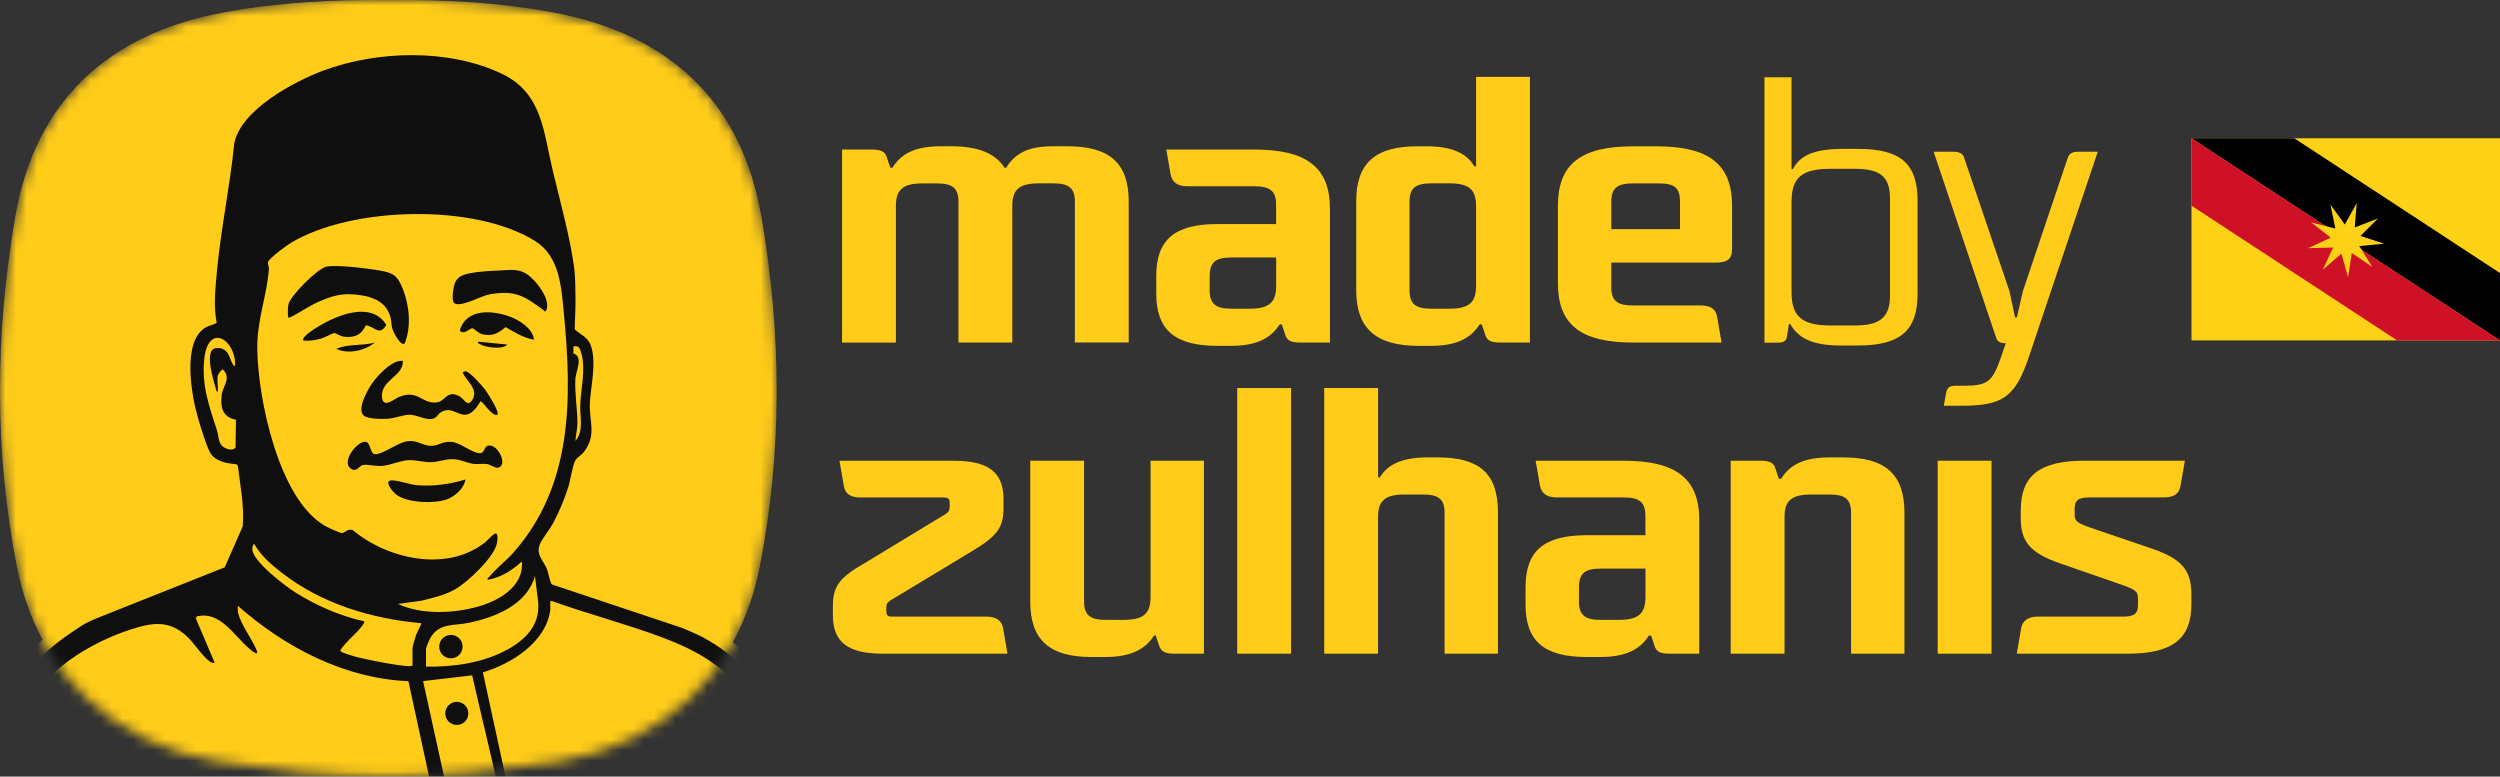 <?xml version="1.0" encoding="UTF-8"?> <svg xmlns="http://www.w3.org/2000/svg" width="235" height="73" viewBox="0 0 235 73" fill="none"><rect x="0" y="0" width="235" height="73" fill="#333333" stroke="none"/><path d="M81.915 14.059C82.78 14.059 83.19 14.229 83.355 14.774L83.685 15.764H83.89C84.755 14.364 86.15 13.749 88.456 13.749H89.401C91.911 13.749 93.556 14.399 94.416 15.764H94.582C95.447 14.364 96.717 13.749 99.022 13.749H100.337C104.328 13.749 106.098 15.354 106.098 18.94V32.194H101.037V18.94C101.037 17.71 100.502 17.235 99.022 17.235H97.667C95.817 17.235 95.156 17.815 95.156 19.355V32.199H90.096V18.945C90.096 17.715 89.561 17.24 88.081 17.24H86.725C84.875 17.24 84.215 17.82 84.215 19.36V32.204H79.155V14.059H81.91H81.915Z" fill="#FFCC19"></path><path d="M108.688 25.947C108.688 22.531 110.413 21.061 114.444 21.061H119.955V19.25C119.955 17.985 119.419 17.51 117.939 17.51H111.649C110.703 17.51 110.208 17.17 110.043 16.415L109.633 14.059H117.899C122.835 14.059 125.015 15.735 125.015 19.626V32.199H122.26C121.395 32.199 120.985 32.029 120.82 31.484L120.49 30.494H120.285C119.419 31.859 118.024 32.509 115.719 32.509H114.444C110.413 32.509 108.688 31.004 108.688 27.588V25.947ZM113.709 27.278C113.709 28.543 114.244 29.018 115.724 29.018H117.449C119.299 29.018 119.96 28.438 119.96 26.868V24.202H115.724C114.244 24.202 113.709 24.682 113.709 25.942V27.273V27.278Z" fill="#FFCC19"></path><path d="M127.485 18.91C127.485 15.324 129.296 13.754 133.201 13.754H134.106C136.412 13.754 137.847 14.369 138.587 15.634H138.752V7.227H143.812V32.199H141.057C140.192 32.199 139.782 32.029 139.617 31.484L139.287 30.494H139.082C138.217 31.859 136.822 32.509 134.516 32.509H133.326C129.336 32.509 127.485 30.869 127.485 27.283V18.915V18.91ZM138.752 19.355C138.752 17.82 138.092 17.235 136.242 17.235H134.511C133.031 17.235 132.496 17.715 132.496 18.94V27.278C132.496 28.543 133.031 29.018 134.511 29.018H136.242C138.092 29.018 138.752 28.438 138.752 26.868V19.351V19.355Z" fill="#FFCC19"></path><path d="M146.443 19.355C146.443 15.459 148.543 13.754 153.519 13.754H155.699C160.674 13.754 162.815 15.459 162.815 19.355V23.387C162.815 24.342 162.405 24.687 161.21 24.687H151.463V27.008C151.463 28.238 151.998 28.713 153.479 28.713H159.854C160.799 28.713 161.295 29.053 161.415 29.808L161.825 32.199H153.519C148.543 32.199 146.443 30.494 146.443 26.598V19.355ZM151.463 21.541H157.919V18.945C157.919 17.715 157.469 17.24 155.944 17.24H153.479C151.998 17.24 151.463 17.72 151.463 18.945V21.541Z" fill="#FFCC19"></path><path d="M168.405 7.262V15.905H168.53C169.231 14.539 170.666 13.994 173.261 13.994H174.616C178.647 13.994 180.252 15.359 180.252 18.88V27.593C180.252 31.079 178.647 32.479 174.616 32.479H173.056C170.546 32.479 169.106 31.899 168.285 30.464H168.16L167.955 31.729C167.875 32.069 167.625 32.209 167.135 32.209H165.86V7.262H168.41H168.405ZM168.405 27.483C168.405 29.738 169.391 30.594 172.026 30.594H174.371C176.756 30.594 177.662 29.808 177.662 27.758V18.67C177.662 16.62 176.756 15.87 174.371 15.87H172.026C169.396 15.87 168.405 16.69 168.405 18.945V27.488V27.483Z" fill="#FFCC19"></path><path d="M181.772 14.264H183.662C184.197 14.264 184.567 14.469 184.647 14.879L188.883 27.348L189.418 29.843H189.583L190.158 27.348L194.354 14.879C194.479 14.434 194.804 14.264 195.339 14.264H197.189L190.733 33.495C189.458 37.286 188.308 38.141 184.397 38.141H182.712L182.957 36.84C183.042 36.43 183.287 36.26 183.822 36.26H184.642C186.783 36.26 187.273 35.885 188.013 33.8L188.548 32.264C187.973 32.264 187.728 32.094 187.603 31.649L181.762 14.259L181.772 14.264Z" fill="#FFCC19"></path><path d="M83.725 56.426C83.395 56.631 83.315 56.766 83.315 57.176V57.451C83.315 57.861 83.44 57.962 83.89 57.962H92.731C93.636 57.962 94.171 58.337 94.291 59.057L94.701 61.447H82.98C79.69 61.447 78.29 60.352 78.29 57.826V57.041C78.29 55.096 78.865 54.31 81.375 52.875L88.861 48.334C89.191 48.129 89.271 47.959 89.271 47.584V47.278C89.271 46.903 89.146 46.763 88.696 46.763H80.885C79.94 46.763 79.445 46.423 79.32 45.668L78.91 43.312H89.646C92.896 43.312 94.331 44.373 94.331 46.933V47.719C94.331 49.629 93.716 50.419 91.246 51.885L83.72 56.426H83.725Z" fill="#FFCC19"></path><path d="M101.902 43.307V56.526C101.902 57.791 102.437 58.267 103.918 58.267H105.603C107.493 58.267 108.153 57.686 108.153 56.116V43.307H113.169V61.447H110.453C109.548 61.447 109.178 61.277 108.973 60.732L108.643 59.742H108.478C107.613 61.107 106.173 61.758 103.913 61.758H102.597C98.607 61.758 96.842 60.117 96.842 56.531V43.312H101.902V43.307Z" fill="#FFCC19"></path><path d="M116.299 36.475H121.36V61.447H116.299V36.475Z" fill="#FFCC19"></path><path d="M124.48 36.475H129.541V44.878H129.706C130.446 43.612 131.886 42.997 134.186 42.997H135.171C139.122 42.997 140.807 44.568 140.807 48.154V61.443H135.791V48.189C135.791 46.958 135.256 46.483 133.776 46.483H132.046C130.196 46.483 129.536 47.063 129.536 48.604V61.447H124.475V36.475H124.48Z" fill="#FFCC19"></path><path d="M143.402 55.196C143.402 51.78 145.128 50.309 149.158 50.309H154.669V48.499C154.669 47.233 154.134 46.758 152.654 46.758H146.363C145.418 46.758 144.923 46.418 144.758 45.663L144.348 43.307H152.614C157.549 43.307 159.729 44.983 159.729 48.874V61.447H156.974C156.109 61.447 155.699 61.277 155.534 60.732L155.204 59.742H154.999C154.134 61.107 152.739 61.758 150.433 61.758H149.158C145.128 61.758 143.402 60.252 143.402 56.836V55.196ZM148.418 56.526C148.418 57.791 148.953 58.267 150.433 58.267H152.163C154.014 58.267 154.674 57.686 154.674 56.116V53.45H150.438C148.958 53.45 148.423 53.93 148.423 55.191V56.521L148.418 56.526Z" fill="#FFCC19"></path><path d="M162.69 43.307H165.445C166.31 43.307 166.72 43.477 166.885 44.023L167.215 45.013H167.42C168.285 43.612 169.681 42.997 171.986 42.997H173.261C177.252 42.997 179.017 44.603 179.017 48.189V61.443H174.001V48.189C174.001 46.958 173.466 46.483 171.986 46.483H170.256C168.405 46.483 167.745 47.063 167.745 48.604V61.447H162.685V43.307H162.69Z" fill="#FFCC19"></path><path d="M182.142 61.447V43.307H187.203V61.447H182.142Z" fill="#FFCC19"></path><path d="M189.958 47.919C189.958 44.673 191.768 43.307 195.964 43.307H205.38L204.97 45.663C204.845 46.413 204.355 46.758 203.405 46.758H196.414C195.344 46.758 195.014 47.033 195.014 47.854V48.299C195.014 48.984 195.219 49.154 196.574 49.629L202.29 51.575C205.085 52.53 205.99 53.59 205.99 55.881V56.801C205.99 60.047 204.22 61.447 199.984 61.447H189.578L189.988 59.057C190.113 58.342 190.648 57.962 191.548 57.962H199.529C200.639 57.962 200.969 57.686 200.969 56.866V56.286C200.969 55.601 200.764 55.431 199.409 54.956L193.694 52.975C190.853 51.985 189.948 50.959 189.948 48.669V47.919H189.958Z" fill="#FFCC19"></path><mask id="mask0_57_203" style="mask-type:luminance" maskUnits="userSpaceOnUse" x="-1" y="0" width="75" height="73"><path d="M71.579 20.421C69.719 9.558 62.938 3.191 51.931 1.16C46.841 0.22 41.67 -0.055 36.504 0.01C31.334 -0.055 26.168 0.22 21.078 1.16C10.066 3.191 3.29 9.558 1.425 20.421C-0.455 31.394 -0.555 42.362 1.595 53.295C3.545 63.223 10.611 69.985 20.633 71.6C25.823 72.436 31.164 72.921 36.504 72.951C41.84 72.921 47.181 72.436 52.376 71.6C62.398 69.985 69.463 63.223 71.414 53.295C73.559 42.357 73.464 31.394 71.584 20.421H71.579Z" fill="white"></path></mask><g mask="url(#mask0_57_203)"><path d="M71.579 20.421C69.719 9.558 62.938 3.191 51.931 1.16C46.841 0.22 41.67 -0.055 36.504 0.01C31.334 -0.055 26.168 0.22 21.078 1.16C10.066 3.191 3.29 9.558 1.425 20.421C-0.455 31.394 -0.555 42.362 1.595 53.295C3.545 63.223 10.611 69.985 20.633 71.6C25.823 72.436 31.164 72.921 36.504 72.951C41.84 72.921 47.181 72.436 52.376 71.6C62.398 69.985 69.463 63.223 71.414 53.295C73.559 42.357 73.464 31.394 71.584 20.421H71.579Z" fill="#FFCC19"></path><path d="M66.053 59.887C65.763 59.727 64.158 59.037 64.158 59.037L51.891 54.941C51.711 54.831 51.551 53.84 51.421 53.505C51.096 52.68 50.361 52.18 50.736 51.184C50.911 50.714 51.721 49.694 52.026 49.119C52.561 48.104 53.071 46.888 53.416 45.793C53.632 45.103 53.801 43.833 54.077 43.282C54.197 43.037 54.667 42.777 54.897 42.472C56.142 40.822 55.332 39.566 55.452 37.771C55.557 36.2 56.062 34.14 55.572 32.579C55.287 31.664 54.647 31.539 54.022 30.959C54.032 30.053 54.107 29.158 54.097 28.253C54.092 27.363 54.087 26.052 53.977 25.202C53.611 22.386 52.641 18.875 51.966 16.065C51.066 12.313 50.976 8.737 47.146 6.922C42.165 4.561 35.479 4.741 30.389 6.637C27.618 7.667 22.608 10.348 22.018 13.494C21.613 17.555 20.747 21.571 20.378 25.632C20.238 27.193 20.062 28.788 20.367 30.334C20.082 30.554 19.707 30.564 19.347 30.769C17.077 32.059 17.997 37.191 18.607 39.276C18.807 39.966 19.487 42.217 19.832 42.677C20.387 43.422 21.353 43.557 22.218 43.642L22.358 43.777C22.588 45.678 22.968 47.538 22.818 49.474L21.123 53.33L9.586 57.916C9.586 57.916 8.321 58.392 7.671 58.817C6.216 59.772 4.751 60.752 3.605 62.083C3.41 62.313 2.685 63.183 2.71 63.418C2.755 63.828 3.295 65.008 3.495 65.454C9.471 78.877 25.243 87.5 39.73 86.885C52.116 86.359 65.223 78.982 71.004 67.844C71.189 67.489 71.909 66.069 71.934 65.789C71.964 65.464 70.529 63.528 70.228 63.178C69.063 61.823 67.628 60.737 66.053 59.897V59.887Z" fill="#F8FEFC"></path><path d="M38.2 88C23.123 88 8.286 78.892 2.495 65.889L2.425 65.729C1.94 64.648 1.67 63.978 1.62 63.518C1.58 63.133 1.64 62.678 2.775 61.357C4.06 59.867 5.731 58.772 7.071 57.891C7.796 57.411 9.061 56.931 9.201 56.881L20.297 52.47L21.738 49.199C21.818 47.889 21.633 46.588 21.443 45.213C21.418 45.018 21.388 44.828 21.363 44.633C20.562 44.503 19.607 44.198 18.952 43.322C18.622 42.877 18.152 41.617 17.557 39.576C17.327 38.781 15.392 31.754 18.807 29.814C18.927 29.743 19.047 29.688 19.162 29.643C19.027 28.328 19.147 27.028 19.267 25.762L19.287 25.522C19.482 23.382 19.817 21.236 20.137 19.165C20.433 17.265 20.738 15.304 20.927 13.374C21.628 9.628 26.963 6.732 30.009 5.602C35.769 3.456 42.68 3.586 47.616 5.927C51.326 7.687 52.001 10.933 52.651 14.069C52.771 14.639 52.891 15.219 53.031 15.805C53.181 16.42 53.342 17.07 53.507 17.735C54.097 20.111 54.772 22.802 55.062 25.057C55.177 25.942 55.187 27.218 55.192 28.143C55.192 28.778 55.177 29.303 55.152 29.834C55.142 30.034 55.137 30.239 55.127 30.439C55.157 30.459 55.187 30.484 55.217 30.504C55.677 30.824 56.302 31.259 56.612 32.249C57.042 33.62 56.847 35.185 56.677 36.565C56.622 37.016 56.567 37.446 56.542 37.841C56.507 38.321 56.557 38.766 56.612 39.241C56.737 40.377 56.877 41.662 55.772 43.127C55.587 43.372 55.357 43.562 55.177 43.712C55.127 43.757 55.072 43.797 55.027 43.837C54.932 44.087 54.817 44.608 54.737 44.998C54.647 45.413 54.557 45.818 54.462 46.123C54.097 47.278 53.562 48.559 52.996 49.629C52.831 49.939 52.591 50.294 52.331 50.669C52.141 50.95 51.821 51.415 51.761 51.57C51.701 51.725 51.691 51.76 51.991 52.245C52.141 52.485 52.311 52.76 52.446 53.105C52.506 53.255 52.571 53.51 52.641 53.785C52.661 53.875 52.686 53.97 52.706 54.055L64.513 57.992C64.983 58.191 66.253 58.742 66.578 58.917C68.363 59.867 69.874 61.052 71.069 62.448C71.089 62.473 73.119 64.853 73.034 65.864C73.019 66.049 72.989 66.394 71.989 68.334C66.283 79.328 53.041 87.405 39.79 87.965C39.265 87.985 38.74 88 38.215 88H38.2ZM3.865 63.513C3.96 63.773 4.146 64.218 4.421 64.833L4.496 64.999C10.046 77.462 25.173 86.37 39.685 85.779C52.191 85.249 64.673 77.662 70.034 67.324C70.334 66.744 70.619 66.149 70.769 65.809C70.459 65.278 69.673 64.193 69.398 63.873C68.383 62.688 67.083 61.667 65.543 60.847H65.533C65.378 60.757 64.473 60.357 63.728 60.037L51.321 55.871C50.821 55.566 50.686 55.011 50.511 54.305C50.471 54.145 50.436 53.99 50.401 53.895C50.341 53.74 50.236 53.57 50.126 53.39C49.781 52.835 49.261 51.99 49.711 50.794C49.846 50.434 50.111 50.039 50.526 49.434C50.731 49.134 50.941 48.834 51.061 48.609C51.571 47.648 52.046 46.503 52.371 45.468C52.451 45.218 52.521 44.883 52.591 44.543C52.736 43.877 52.866 43.252 53.091 42.802C53.261 42.462 53.532 42.237 53.772 42.037C53.856 41.967 53.981 41.862 54.017 41.817C54.602 41.042 54.537 40.456 54.432 39.481C54.377 38.961 54.312 38.371 54.357 37.696C54.387 37.261 54.447 36.785 54.507 36.295C54.652 35.135 54.812 33.825 54.527 32.904C54.442 32.639 54.342 32.559 53.967 32.294C53.742 32.139 53.511 31.974 53.276 31.754L52.921 31.424V30.939C52.931 30.539 52.951 30.139 52.966 29.738C52.986 29.243 53.006 28.753 53.006 28.253V28.153C53.001 27.333 52.991 26.087 52.896 25.332C52.621 23.197 51.966 20.571 51.386 18.255C51.216 17.58 51.056 16.925 50.906 16.305C50.761 15.7 50.636 15.094 50.511 14.504C49.896 11.533 49.406 9.188 46.681 7.892C42.25 5.792 36.004 5.697 30.774 7.642C28.053 8.652 23.563 11.188 23.093 13.679C22.908 15.569 22.598 17.565 22.298 19.495C21.983 21.536 21.653 23.647 21.463 25.717L21.443 25.957C21.308 27.418 21.183 28.798 21.443 30.109L21.573 30.774L21.033 31.189C20.727 31.424 20.407 31.524 20.172 31.599C20.052 31.639 19.952 31.669 19.887 31.709C18.642 32.414 18.797 36.02 19.657 38.956C20.127 40.572 20.567 41.787 20.718 42.027C20.983 42.382 21.628 42.472 22.323 42.542L22.703 42.582L23.393 43.252L23.438 43.637C23.488 44.062 23.548 44.488 23.608 44.913C23.813 46.398 24.028 47.939 23.903 49.549L23.888 49.734L21.938 54.17L9.986 58.922C9.646 59.052 8.716 59.427 8.271 59.722C6.976 60.567 5.516 61.528 4.431 62.788C4.221 63.033 4 63.318 3.86 63.513H3.865Z" fill="#FFCC19"></path><path d="M22.368 56.951C22.358 57.196 22.348 57.436 22.408 57.681C22.653 58.672 23.658 60.027 24.078 60.997C24.133 61.127 24.208 61.242 24.178 61.392C24.063 61.508 23.558 61.072 23.453 60.987C22.003 59.777 20.738 57.406 18.507 57.947L18.417 58.136L20.192 62.303C20.022 62.328 19.922 62.303 19.782 62.218C19.152 61.848 18.217 60.422 17.612 59.852C15.877 58.227 14.267 58.527 12.166 59.217C9.531 60.087 6.531 61.712 4.616 63.723C6.276 67.304 8.626 70.53 11.356 73.366C11.331 72.841 11.026 72.171 10.811 71.645C10.661 71.285 10.501 70.935 10.336 70.585C10.511 70.735 10.706 70.87 10.911 70.99C11.111 71.305 11.336 71.605 11.606 71.88C11.676 71.95 11.751 72.02 11.826 72.085C12.162 72.356 12.527 72.636 12.872 72.891C12.892 72.906 12.917 72.921 12.937 72.936C12.997 72.976 13.062 73.011 13.132 73.046C13.327 73.171 13.532 73.266 13.737 73.351C13.812 73.546 13.882 73.731 13.942 73.906C14.112 73.926 14.017 73.716 14.007 73.616C14.002 73.561 13.992 73.506 13.987 73.451C14.117 73.496 14.252 73.526 14.387 73.551C14.527 73.661 14.642 73.746 14.677 73.771C14.692 73.781 14.712 73.791 14.727 73.801C14.807 73.841 15.842 74.281 15.927 74.306C15.937 74.306 15.947 74.311 15.957 74.316C16.142 74.361 16.647 74.416 16.667 74.416C16.687 74.416 16.737 74.426 16.797 74.436C17.042 75.817 17.242 77.167 17.407 78.377C17.482 78.632 19.157 79.613 19.502 79.818C21.878 81.218 24.673 82.433 27.313 83.249C32.354 84.804 37.615 85.254 42.86 84.609L38.405 64.038C32.419 63.808 26.773 60.842 22.373 56.956L22.368 56.951Z" fill="#F7E4C0"></path><path d="M43.96 58.557C42.585 58.827 41.27 58.567 40.46 59.947C40.37 60.097 40.045 60.867 40.045 60.982V62.658C42.65 62.703 45.486 62.303 47.776 61.007C49.576 59.987 50.866 58.587 50.561 56.351L50.286 54.135C49.526 56.856 46.491 58.047 43.96 58.552V58.557ZM42.385 61.883C41.78 61.883 41.285 61.392 41.285 60.782C41.285 60.172 41.775 59.682 42.385 59.682C42.995 59.682 43.485 60.172 43.485 60.782C43.485 61.392 42.995 61.883 42.385 61.883Z" fill="#F7E4C0"></path><path d="M30.499 49.409C30.789 49.579 31.879 50.084 32.149 50.114C32.374 50.134 32.619 49.664 33.154 49.834C36.449 52.58 42.03 53.835 45.611 50.969C46.086 50.589 46.961 49.329 46.721 50.995C46.526 52.34 43.905 54.781 42.725 55.431C41.755 55.966 40.67 56.211 39.6 56.476L37.405 56.776C39.635 57.816 42.61 57.676 44.946 57.021C46.891 56.476 49.266 55.121 49.051 52.785C48.126 53.62 47.086 54.295 45.836 54.505C45.796 54.335 45.931 54.29 46.016 54.19C46.676 53.405 47.591 52.705 48.281 51.92C53.846 45.598 53.772 37.426 52.996 29.438C52.751 26.903 52.591 24.087 50.271 22.646C44.58 19.12 33.124 19.416 27.408 22.791C26.993 23.037 25.283 24.267 25.183 24.652C25.133 24.842 25.278 25.052 25.263 25.262C25.103 27.698 24.153 30.044 24.168 32.704C24.198 37.351 26.153 46.878 30.489 49.409H30.499ZM30.129 31.849C29.599 31.989 29.084 32.059 28.534 32.019C28.218 31.714 29.729 30.814 29.954 30.679C31.724 29.608 34.929 28.288 36.314 30.544C35.674 31.649 35.219 30.694 34.389 30.579C33.994 31.529 33.224 31.814 32.224 31.639C31.964 31.594 31.564 31.304 31.404 31.319C31.244 31.334 30.494 31.759 30.134 31.854L30.129 31.849ZM31.614 32.789C32.749 32.304 34.054 32.534 35.239 32.199C34.304 32.959 32.714 33.33 31.614 32.789ZM42.035 46.933C40.875 47.379 38.245 47.288 37.23 46.483C36.989 46.293 36.329 45.548 36.544 45.253C36.62 45.168 36.719 45.163 36.825 45.163C37.44 45.143 38.54 45.568 39.275 45.623C40.79 45.738 42.315 45.513 43.76 45.083C43.615 45.918 42.805 46.643 42.035 46.938V46.933ZM46.931 43.943C46.591 44.093 46.151 43.682 45.796 43.632C45.406 43.572 44.95 43.662 44.54 43.617C43.96 43.552 43.335 43.217 42.715 43.177C41.96 43.127 41.34 43.407 40.635 43.452C39.89 43.497 39.17 43.242 38.455 43.262C37.625 43.287 36.749 43.737 35.919 43.807C35.349 43.858 34.544 43.637 34.109 43.722C33.804 43.782 33.624 44.233 33.209 44.178C31.744 43.647 33.764 41.132 34.519 41.592C34.819 41.777 34.839 42.702 35.269 42.707C36.019 42.707 37.389 41.607 38.305 41.482C39.215 41.357 39.685 41.882 40.455 41.917C41.21 41.952 41.625 41.432 42.535 41.557C43.335 41.667 44.435 42.607 45.1 42.612C45.55 42.612 45.52 42.077 45.761 41.957C46.666 41.512 47.761 43.582 46.936 43.953L46.931 43.943ZM47.156 32.649C46.536 32.729 45.596 32.649 45.056 32.314C44.961 32.254 44.895 32.319 44.941 32.109L47.661 32.379C47.631 32.519 47.266 32.629 47.156 32.644V32.649ZM47.521 30.749C46.836 31.339 46.191 31.679 45.251 31.389C44.95 31.294 44.525 30.874 44.425 30.854C44.215 30.814 43.57 31.549 43.22 31.069C43.805 28.973 46.306 29.148 47.951 29.773C48.871 30.123 50.076 30.884 50.191 31.929C49.226 31.779 48.361 31.224 47.516 30.749H47.521ZM42.785 26.558C43.035 26.002 43.54 25.822 44.105 25.697C44.906 25.522 46.081 25.462 46.916 25.427C47.786 25.392 48.646 25.247 49.411 25.687C50.271 26.187 51.896 28.183 51.331 29.208C51.211 29.368 51.201 29.228 51.106 29.158C49.266 27.813 48.466 27.243 45.991 27.673C45.261 27.798 43.28 28.938 42.71 28.488C42.41 28.253 42.625 26.923 42.79 26.552L42.785 26.558ZM41.17 37.816C41.825 37.691 42.05 36.64 43.185 37.256C43.635 37.501 43.955 38.386 44.43 37.541C44.965 36.585 43.865 35.83 43.49 35.055C43.585 34.925 43.64 34.905 43.8 34.92C44.17 34.955 45.35 36.3 45.611 36.65C45.836 36.95 46.996 38.751 46.751 39.001C46.256 39.191 45.395 37.731 45.166 37.731C44.891 38.186 44.485 38.811 43.945 38.961C43.1 39.191 42.47 38.151 41.465 38.746C41.245 38.876 41.1 39.146 40.91 39.276C40.3 39.681 39.255 39.011 38.55 38.996C37.93 38.981 37.139 39.321 36.469 39.371C35.959 39.406 34.604 39.406 34.209 39.086C33.434 38.451 34.744 36.28 35.239 35.695C35.819 35.01 36.929 33.825 37.87 33.93C37.93 35.4 35.789 35.705 35.904 37.321C35.989 38.486 37.029 37.531 37.51 37.336C39.38 36.57 39.695 38.106 41.175 37.826L41.17 37.816ZM27.123 28.568C27.338 27.753 29.859 25.222 30.684 25.057C31.639 24.862 34.574 25.227 35.634 25.412C36.959 25.647 37.364 25.872 37.87 27.163C38.48 28.723 38.68 30.719 38.04 32.279C37.63 32.574 36.955 31.174 36.874 30.874C36.779 30.519 36.804 30.194 36.715 29.854C36.374 28.538 35.329 27.993 34.079 27.773C32.214 27.448 31.134 27.788 29.494 28.578C29.093 28.768 27.403 29.828 27.218 29.838C27.028 29.849 27.098 29.834 27.078 29.703C27.038 29.443 27.053 28.823 27.123 28.563V28.568Z" fill="#F7E4C0"></path><path d="M27.813 55.721C29.754 56.941 31.999 57.916 34.244 58.402C34.264 58.567 34.149 58.687 34.059 58.807C33.534 59.527 32.684 60.162 32.159 60.892C32.079 61.002 31.914 61.147 32.069 61.252C32.299 61.413 33.094 61.638 33.409 61.727C34.069 61.918 38.505 62.843 38.775 62.568V60.982C38.775 60.727 39.035 59.907 39.135 59.622C39.195 59.462 39.645 58.632 39.59 58.582C34.859 58.147 30.229 56.751 26.453 53.815C25.493 53.065 24.513 52.225 23.908 51.15C23.743 51.16 23.718 51.525 23.723 51.645C23.783 52.795 26.838 55.106 27.818 55.721H27.813Z" fill="#F7E4C0"></path><path d="M71.004 67.834C65.223 78.972 52.116 86.35 39.73 86.875C25.243 87.49 9.471 78.867 3.495 65.444C3.295 64.999 2.755 63.823 2.71 63.408C2.685 63.173 3.405 62.303 3.605 62.073C4.751 60.742 6.216 59.762 7.671 58.807C8.316 58.377 9.586 57.906 9.586 57.906L21.123 53.32L22.818 49.464C22.968 47.533 22.583 45.673 22.358 43.767L22.218 43.632C21.353 43.547 20.387 43.412 19.832 42.667C19.492 42.207 18.812 39.956 18.607 39.266C17.997 37.181 17.077 32.049 19.347 30.759C19.707 30.554 20.082 30.539 20.367 30.324C20.062 28.778 20.233 27.183 20.378 25.622C20.747 21.561 21.613 17.545 22.018 13.484C22.608 10.338 27.618 7.657 30.389 6.627C35.484 4.731 42.17 4.551 47.146 6.912C50.971 8.727 51.061 12.303 51.966 16.055C52.641 18.87 53.611 22.381 53.977 25.192C54.087 26.042 54.092 27.358 54.097 28.243C54.102 29.153 54.032 30.044 54.022 30.949C54.647 31.529 55.287 31.654 55.572 32.569C56.062 34.13 55.557 36.19 55.452 37.761C55.332 39.556 56.137 40.817 54.897 42.462C54.667 42.767 54.197 43.027 54.077 43.272C53.801 43.827 53.632 45.098 53.416 45.783C53.071 46.878 52.561 48.094 52.026 49.109C51.721 49.684 50.911 50.704 50.736 51.175C50.361 52.17 51.096 52.67 51.421 53.495C51.551 53.83 51.711 54.821 51.891 54.931L64.158 59.027C64.158 59.027 65.763 59.717 66.053 59.877C67.628 60.712 69.063 61.798 70.228 63.158C70.529 63.508 71.959 65.444 71.934 65.769C71.909 66.054 71.189 67.474 71.004 67.824V67.834Z" fill="#FFCC19"></path><path d="M54.092 35.595C54.007 36.836 54.277 38.491 54.282 39.766C54.282 40.301 54.122 40.907 54.097 41.447C54.887 40.532 54.517 39.251 54.547 38.136C54.587 36.52 55.102 34.745 54.637 33.159C54.517 32.744 54.417 32.474 53.916 32.564V33.234C54.867 33.514 54.147 34.885 54.097 35.6L54.092 35.595Z" fill="#FFCC19"></path><path d="M39.77 64.023L44.255 84.424C45.731 84.164 47.191 83.849 48.601 83.344L48.661 83.199C47.591 76.552 45.861 70.04 44.385 63.483L39.77 64.023ZM41.855 67.059C41.855 66.459 42.34 65.974 42.94 65.974C43.54 65.974 44.025 66.459 44.025 67.059C44.025 67.659 43.54 68.144 42.94 68.144C42.34 68.144 41.855 67.659 41.855 67.059ZM46.971 81.163C47.876 82.143 46.446 83.684 45.331 82.579C44.265 81.523 46.091 80.208 46.971 81.163ZM45.346 73.816C45.876 74.166 45.886 75.106 45.456 75.511C45.031 75.907 44.025 75.811 43.74 75.241C43.21 74.171 44.375 73.176 45.346 73.816Z" fill="#FFCC19"></path><path d="M20.832 37.151C20.943 36.24 21.763 35.57 20.958 34.74C20.797 34.705 20.483 35.215 20.462 35.33C20.378 35.74 20.523 36.385 20.462 36.825C20.288 36.795 20.312 36.635 20.277 36.51C20.072 35.83 19.212 33.044 20.163 32.764C20.698 32.604 21.148 32.819 21.443 33.259C21.538 33.395 21.903 34.595 22.093 34.375C22.183 31.939 19.582 30.294 19.202 33.705C18.922 36.21 19.657 38.186 20.392 40.471C20.582 41.067 20.488 41.762 21.123 42.102C21.448 42.272 21.853 42.362 22.138 42.087L22.173 39.466C20.907 39.211 20.698 38.316 20.832 37.156V37.151Z" fill="#FFCC19"></path><path d="M62.298 59.942C58.897 58.662 55.292 57.736 51.866 56.501C51.686 56.476 51.751 56.501 51.731 56.631C51.701 56.856 51.751 57.106 51.721 57.346C51.316 60.372 48.086 62.393 45.386 63.208L49.696 83.064C56.572 80.753 62.588 76.357 66.998 70.635C68.198 69.075 69.323 67.414 70.129 65.614C68.343 62.708 65.398 61.117 62.293 59.947L62.298 59.942Z" fill="#FFCC19"></path><path d="M27.218 29.843C27.403 29.834 29.093 28.773 29.494 28.583C31.139 27.793 32.219 27.453 34.079 27.778C35.329 27.993 36.374 28.543 36.715 29.858C36.804 30.199 36.775 30.524 36.874 30.879C36.955 31.179 37.63 32.574 38.04 32.284C38.68 30.719 38.48 28.723 37.87 27.168C37.364 25.877 36.959 25.647 35.634 25.417C34.574 25.232 31.634 24.867 30.684 25.062C29.859 25.227 27.338 27.763 27.123 28.573C27.053 28.828 27.043 29.448 27.078 29.713C27.098 29.843 27.028 29.863 27.218 29.849V29.843Z" fill="#0F0F0F"></path><path d="M35.904 37.311C35.789 35.695 37.93 35.395 37.87 33.92C36.929 33.815 35.819 35 35.239 35.685C34.744 36.27 33.434 38.441 34.209 39.076C34.604 39.401 35.954 39.401 36.469 39.361C37.139 39.311 37.93 38.976 38.55 38.986C39.255 39.001 40.295 39.671 40.91 39.266C41.105 39.136 41.245 38.866 41.465 38.736C42.475 38.146 43.105 39.186 43.945 38.951C44.485 38.801 44.895 38.181 45.166 37.721C45.395 37.721 46.256 39.181 46.751 38.991C46.996 38.746 45.836 36.941 45.611 36.64C45.35 36.29 44.17 34.95 43.8 34.91C43.64 34.895 43.585 34.915 43.49 35.045C43.865 35.82 44.971 36.575 44.43 37.531C43.955 38.376 43.64 37.491 43.185 37.246C42.05 36.63 41.82 37.681 41.17 37.806C39.69 38.086 39.375 36.55 37.505 37.316C37.029 37.511 35.984 38.466 35.899 37.301L35.904 37.311Z" fill="#0F0F0F"></path><path d="M45.756 41.947C45.511 42.067 45.545 42.607 45.096 42.602C44.435 42.602 43.33 41.657 42.53 41.547C41.62 41.422 41.205 41.942 40.45 41.907C39.68 41.872 39.21 41.347 38.3 41.472C37.385 41.597 36.014 42.702 35.264 42.697C34.834 42.697 34.814 41.767 34.514 41.582C33.759 41.122 31.744 43.642 33.204 44.167C33.619 44.223 33.799 43.772 34.104 43.712C34.539 43.627 35.344 43.847 35.914 43.797C36.745 43.727 37.625 43.277 38.45 43.252C39.165 43.232 39.885 43.487 40.63 43.442C41.335 43.397 41.955 43.117 42.71 43.167C43.33 43.207 43.955 43.542 44.535 43.607C44.946 43.652 45.401 43.562 45.791 43.622C46.151 43.677 46.586 44.087 46.926 43.932C47.751 43.562 46.656 41.492 45.751 41.937L45.756 41.947Z" fill="#0F0F0F"></path><path d="M45.986 27.673C48.461 27.243 49.261 27.818 51.101 29.158C51.196 29.228 51.206 29.368 51.326 29.208C51.891 28.183 50.266 26.187 49.406 25.687C48.641 25.242 47.781 25.387 46.911 25.427C46.076 25.462 44.901 25.527 44.1 25.697C43.535 25.822 43.03 25.997 42.78 26.558C42.615 26.923 42.405 28.258 42.7 28.493C43.265 28.938 45.251 27.803 45.981 27.678L45.986 27.673Z" fill="#0F0F0F"></path><path d="M34.389 30.574C35.219 30.689 35.674 31.644 36.314 30.539C34.929 28.283 31.724 29.603 29.954 30.674C29.729 30.809 28.218 31.709 28.534 32.014C29.084 32.054 29.599 31.984 30.129 31.844C30.494 31.749 31.239 31.324 31.399 31.309C31.564 31.294 31.959 31.584 32.219 31.629C33.219 31.804 33.984 31.519 34.384 30.569L34.389 30.574Z" fill="#0F0F0F"></path><path d="M47.951 29.773C46.306 29.148 43.805 28.973 43.22 31.069C43.57 31.554 44.215 30.814 44.425 30.854C44.525 30.874 44.95 31.294 45.251 31.389C46.191 31.679 46.836 31.339 47.521 30.749C48.366 31.224 49.226 31.779 50.196 31.929C50.076 30.884 48.871 30.124 47.956 29.773H47.951Z" fill="#0F0F0F"></path><path d="M39.275 45.618C38.54 45.563 37.44 45.138 36.825 45.158C36.719 45.158 36.62 45.163 36.544 45.248C36.329 45.548 36.989 46.288 37.23 46.478C38.245 47.283 40.875 47.373 42.035 46.928C42.8 46.633 43.615 45.908 43.76 45.073C42.315 45.503 40.79 45.728 39.275 45.613V45.618Z" fill="#0F0F0F"></path><path d="M35.239 32.199C34.054 32.529 32.749 32.299 31.614 32.789C32.714 33.33 34.304 32.964 35.239 32.199Z" fill="#0F0F0F"></path><path d="M45.056 32.314C45.596 32.654 46.536 32.729 47.156 32.649C47.266 32.634 47.631 32.519 47.661 32.384L44.941 32.114C44.895 32.324 44.965 32.259 45.056 32.319V32.314Z" fill="#0F0F0F"></path><path d="M44.025 67.059C44.025 66.459 43.54 65.974 42.94 65.974C42.34 65.974 41.855 66.459 41.855 67.059C41.855 67.659 42.34 68.144 42.94 68.144C43.54 68.144 44.025 67.659 44.025 67.059Z" fill="#0F0F0F"></path><path d="M42.385 59.682C41.78 59.682 41.285 60.172 41.285 60.782C41.285 61.392 41.775 61.883 42.385 61.883C42.995 61.883 43.485 61.392 43.485 60.782C43.485 60.172 42.995 59.682 42.385 59.682Z" fill="#0F0F0F"></path><path d="M66.053 59.887C65.763 59.727 64.158 59.037 64.158 59.037L51.891 54.941C51.711 54.831 51.551 53.84 51.421 53.505C51.096 52.68 50.361 52.18 50.736 51.184C50.911 50.714 51.721 49.694 52.026 49.119C52.561 48.104 53.071 46.888 53.416 45.793C53.632 45.103 53.801 43.833 54.077 43.282C54.197 43.037 54.667 42.777 54.897 42.472C56.142 40.822 55.332 39.566 55.452 37.771C55.557 36.2 56.062 34.14 55.572 32.579C55.287 31.664 54.647 31.539 54.022 30.959C54.032 30.053 54.107 29.158 54.097 28.253C54.092 27.363 54.087 26.052 53.977 25.202C53.611 22.386 52.641 18.875 51.966 16.065C51.066 12.313 50.976 8.737 47.146 6.922C42.165 4.561 35.479 4.741 30.389 6.637C27.618 7.667 22.608 10.348 22.018 13.494C21.613 17.555 20.747 21.571 20.378 25.632C20.238 27.193 20.062 28.788 20.367 30.334C20.082 30.554 19.707 30.564 19.347 30.769C17.077 32.059 17.997 37.191 18.607 39.276C18.807 39.966 19.487 42.217 19.832 42.677C20.387 43.422 21.353 43.557 22.218 43.642L22.358 43.777C22.588 45.678 22.968 47.538 22.818 49.474L21.123 53.33L9.586 57.916C9.586 57.916 8.321 58.392 7.671 58.817C6.216 59.772 4.751 60.752 3.605 62.083C3.41 62.313 2.685 63.183 2.71 63.418C2.755 63.828 3.295 65.008 3.495 65.454C9.471 78.877 25.243 87.5 39.73 86.885C52.116 86.359 65.223 78.982 71.004 67.844C71.189 67.489 71.909 66.069 71.934 65.789C71.964 65.464 70.529 63.528 70.228 63.178C69.063 61.823 67.628 60.737 66.053 59.897V59.887ZM53.911 32.559C54.412 32.469 54.512 32.739 54.632 33.154C55.097 34.74 54.582 36.515 54.542 38.131C54.517 39.251 54.882 40.526 54.092 41.442C54.117 40.902 54.282 40.296 54.277 39.761C54.277 38.486 54.002 36.831 54.087 35.59C54.137 34.88 54.857 33.51 53.901 33.224V32.554L53.911 32.559ZM22.143 42.082C21.858 42.362 21.448 42.272 21.128 42.097C20.492 41.762 20.587 41.062 20.398 40.467C19.662 38.181 18.927 36.205 19.207 33.7C19.587 30.289 22.188 31.934 22.098 34.37C21.908 34.585 21.543 33.389 21.448 33.254C21.153 32.814 20.703 32.604 20.168 32.759C19.217 33.039 20.077 35.83 20.282 36.505C20.317 36.625 20.293 36.785 20.468 36.821C20.527 36.375 20.383 35.735 20.468 35.325C20.492 35.21 20.808 34.7 20.962 34.735C21.768 35.565 20.948 36.235 20.837 37.146C20.703 38.306 20.913 39.206 22.178 39.456L22.143 42.077V42.082ZM25.188 24.647C25.288 24.262 26.998 23.032 27.413 22.787C33.134 19.405 44.59 19.11 50.276 22.641C52.596 24.082 52.756 26.898 53.001 29.433C53.776 37.421 53.852 45.593 48.286 51.915C47.596 52.695 46.681 53.395 46.021 54.185C45.936 54.285 45.801 54.33 45.841 54.501C47.096 54.29 48.131 53.615 49.056 52.78C49.271 55.116 46.896 56.471 44.95 57.016C42.61 57.671 39.635 57.806 37.41 56.771L39.605 56.471C40.675 56.206 41.76 55.961 42.73 55.426C43.91 54.776 46.531 52.335 46.726 50.989C46.966 49.324 46.091 50.584 45.615 50.965C42.035 53.825 36.449 52.575 33.159 49.829C32.619 49.659 32.379 50.134 32.154 50.109C31.879 50.084 30.789 49.574 30.504 49.404C26.168 46.873 24.213 37.346 24.183 32.699C24.168 30.034 25.118 27.688 25.278 25.257C25.293 25.047 25.148 24.842 25.198 24.647H25.188ZM47.776 61.012C45.486 62.308 42.65 62.708 40.045 62.663V60.987C40.045 60.867 40.37 60.102 40.46 59.952C41.27 58.567 42.59 58.832 43.96 58.562C46.496 58.062 49.531 56.866 50.286 54.145L50.561 56.361C50.861 58.592 49.576 59.997 47.776 61.017V61.012ZM23.908 51.15C24.518 52.225 25.493 53.07 26.453 53.815C30.229 56.751 34.859 58.151 39.59 58.582C39.645 58.632 39.195 59.462 39.135 59.622C39.035 59.907 38.775 60.727 38.775 60.982V62.568C38.5 62.843 34.064 61.918 33.409 61.727C33.094 61.638 32.304 61.412 32.069 61.252C31.914 61.147 32.079 61.002 32.159 60.892C32.684 60.162 33.539 59.527 34.059 58.807C34.149 58.687 34.264 58.567 34.244 58.402C31.999 57.916 29.759 56.936 27.813 55.721C26.833 55.106 23.778 52.795 23.718 51.645C23.713 51.525 23.743 51.16 23.903 51.15H23.908ZM27.303 83.244C24.663 82.428 21.868 81.213 19.492 79.813C19.147 79.608 17.467 78.627 17.397 78.372C17.232 77.162 17.032 75.811 16.787 74.431C16.727 74.421 16.677 74.411 16.657 74.411C16.637 74.411 16.132 74.356 15.947 74.311C15.937 74.311 15.927 74.306 15.917 74.301C15.832 74.271 14.797 73.836 14.717 73.796C14.697 73.786 14.682 73.776 14.667 73.766C14.637 73.746 14.517 73.656 14.377 73.546C14.242 73.516 14.107 73.486 13.977 73.446C13.982 73.501 13.992 73.556 13.997 73.611C14.007 73.711 14.102 73.921 13.932 73.901C13.872 73.726 13.802 73.541 13.727 73.346C13.522 73.261 13.317 73.161 13.122 73.041C13.057 73.006 12.992 72.971 12.927 72.931C12.907 72.916 12.882 72.901 12.862 72.886C12.517 72.631 12.152 72.351 11.816 72.081C11.736 72.016 11.666 71.95 11.596 71.875C11.326 71.6 11.096 71.305 10.901 70.985C10.696 70.865 10.506 70.73 10.326 70.58C10.491 70.93 10.651 71.28 10.801 71.64C11.016 72.165 11.326 72.836 11.346 73.361C8.616 70.53 6.271 67.299 4.606 63.718C6.521 61.708 9.521 60.082 12.156 59.212C14.257 58.522 15.867 58.221 17.602 59.847C18.207 60.417 19.142 61.843 19.772 62.213C19.917 62.298 20.017 62.323 20.183 62.298L18.407 58.132L18.497 57.941C20.727 57.401 21.993 59.772 23.443 60.982C23.548 61.072 24.053 61.502 24.168 61.387C24.198 61.232 24.123 61.122 24.068 60.992C23.648 60.022 22.643 58.667 22.398 57.676C22.338 57.431 22.348 57.196 22.358 56.946C26.758 60.832 32.404 63.798 38.39 64.028L42.845 84.599C37.6 85.244 32.339 84.799 27.298 83.239L27.303 83.244ZM48.601 83.344C47.196 83.849 45.731 84.164 44.255 84.424L39.77 64.023L44.385 63.483C45.866 70.04 47.591 76.552 48.661 83.199L48.601 83.344ZM67.003 70.63C62.593 76.357 56.577 80.748 49.701 83.059L45.391 63.203C48.091 62.393 51.321 60.372 51.726 57.341C51.756 57.101 51.706 56.846 51.736 56.626C51.751 56.501 51.686 56.471 51.871 56.496C55.297 57.731 58.902 58.657 62.303 59.937C65.408 61.107 68.353 62.698 70.138 65.604C69.333 67.404 68.208 69.07 67.008 70.625L67.003 70.63Z" fill="#0F0F0F"></path></g><g clip-path="url(#clip0_57_203)"><path d="M235 13H206V32H235V13Z" fill="#FCD116"></path><path d="M215.667 13H206L235 32V25.667L215.667 13Z" fill="black"></path><path d="M206 13V19.333L225.333 32H235L206 13Z" fill="#CE1126"></path><path d="M221.771 23.127L224.101 22.909L221.882 22.177L223.526 20.538L221.346 21.379L221.534 19.085L220.413 21.104L219.06 19.232L219.524 21.483L217.257 20.909L219.089 22.338L216.977 23.326L219.311 23.27L218.34 25.36L220.094 23.84L220.718 26.058L221.066 23.782L222.994 25.089L221.771 23.127Z" fill="#FCD116"></path></g><defs><clipPath id="clip0_57_203"><rect width="29" height="19" fill="white" transform="translate(206 13)"></rect></clipPath></defs></svg> 